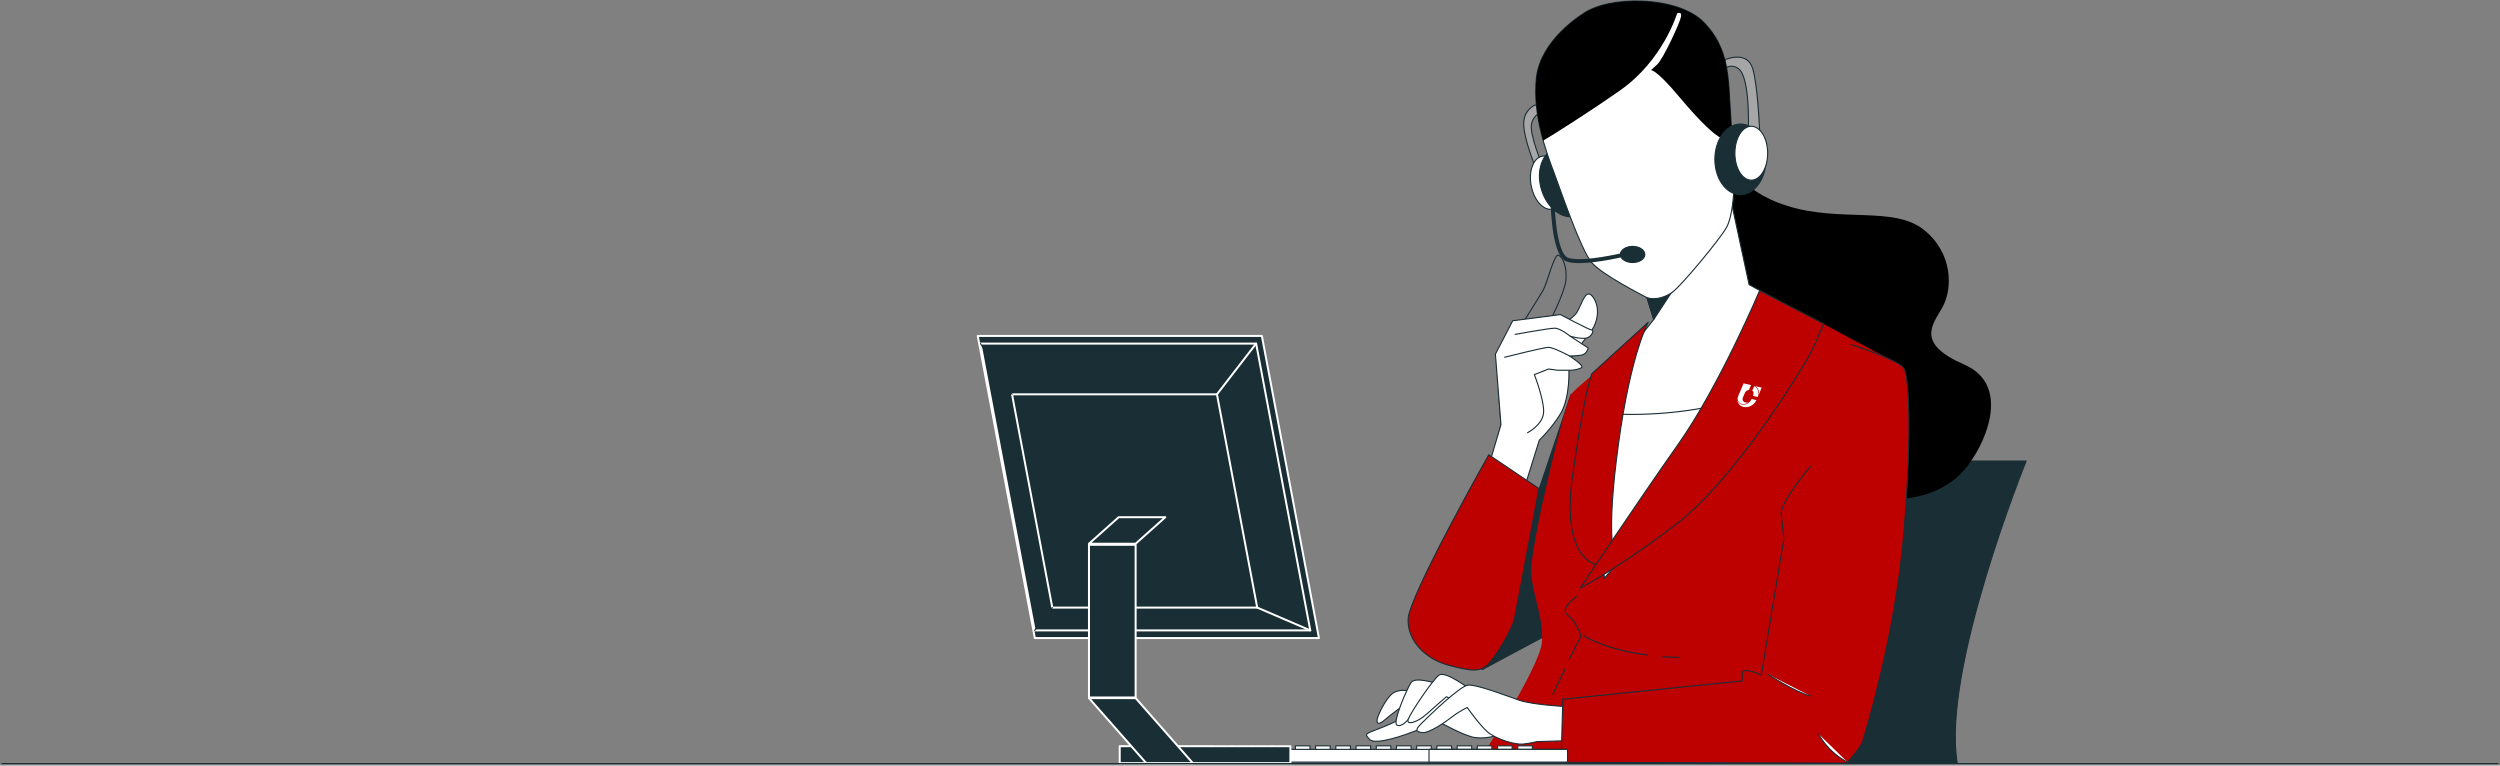 <svg width="1254" height="384" viewBox="0 0 1254 384" fill="none" xmlns="http://www.w3.org/2000/svg">
<rect x="0" y="0" width="1254" height="384" fill="#808080" stroke="none"/>
<g clip-path="url(#clip0_721_5540)">
<path d="M937.62 231.25H1016.32C1016.32 231.25 973.78 336.01 981.76 382.8H902C902 382.8 916.89 263.15 937.63 231.25H937.62Z" fill="#1A2E35" stroke="#1A2E35" stroke-width="0.56" stroke-linecap="round" stroke-linejoin="round"/>
<path d="M869.53 80.87C869.53 80.87 870.32 95.05 896.71 103.33C923.11 111.6 949.89 103.33 964.86 115.15C979.83 126.97 979.44 145.09 974.31 154.15C969.19 163.21 960.92 172.27 985.34 182.91C1009.77 193.55 995.19 224.67 984.95 236.09C974.71 247.51 956.98 253.03 937.28 249.09C917.58 245.15 894.34 197.48 869.13 172.27C843.92 147.06 840.84 100.52 856.92 87.18C873 73.84 869.53 80.88 869.53 80.88V80.87Z" fill="black"/>
<path d="M865.481 29.88C865.481 29.88 876.351 25.14 879.141 34.34C881.931 43.54 882.761 68.63 882.761 68.63L876.911 67.24C876.911 67.24 878.301 38.8 871.891 34.34C865.481 29.88 860.461 39.92 860.461 39.92L865.481 29.88Z" fill="#A6A6A6" stroke="#1A2E35" stroke-width="0.56" stroke-linecap="round" stroke-linejoin="round"/>
<path d="M743.451 335.86L780.591 316C780.591 316 778.021 277.03 778.381 275.55C778.751 274.08 788.051 197.82 788.051 197.82L762.571 273.34L743.451 335.85V335.86Z" fill="#1A2E35" stroke="#1A2E35" stroke-width="0.56" stroke-linecap="round" stroke-linejoin="round"/>
<path d="M907.631 158.66C907.631 158.66 944.291 178.66 949.291 180.74C954.291 182.82 951.371 208.24 951.371 224.9C951.371 241.56 926.371 382.39 926.371 382.39H741.381C741.381 382.39 772.631 334.48 773.461 321.98C774.291 309.48 768.881 299.48 768.041 287.4C767.201 275.32 785.121 201.57 788.041 197.82C790.961 194.07 803.461 184.49 803.461 184.49L847.621 145.74L868.041 141.16L907.621 158.66H907.631Z" fill="#BD0000"/>
<path d="M785.061 335.53L778.891 348.23" stroke="#1A2E35" stroke-width="0.56" stroke-linecap="round" stroke-linejoin="round"/>
<path d="M790.97 299.07C790.97 299.07 781.8 305.32 786.39 308.65C790.97 311.98 793.06 319.07 793.06 319.07L787.2 330.51" stroke="#1A2E35" stroke-width="0.56" stroke-linecap="round" stroke-linejoin="round"/>
<path d="M834.141 329.38C836.631 329.57 839.241 329.71 841.981 329.79" stroke="#1A2E35" stroke-width="0.56" stroke-linecap="round" stroke-linejoin="round"/>
<path d="M794.711 319.07C794.711 319.07 804.681 325.73 826.411 328.59" stroke="#1A2E35" stroke-width="0.56" stroke-linecap="round" stroke-linejoin="round"/>
<path d="M769.852 52.74C769.852 52.74 764.271 54.97 764.271 62.22C764.271 69.47 770.121 83.69 770.121 83.69L773.471 82.57C773.471 82.57 767.342 67.79 768.172 62.5C769.012 57.2 774.021 55.81 774.021 55.81L772.901 52.19L769.831 52.75L769.852 52.74Z" fill="#A6A6A6" stroke="#1A2E35" stroke-width="0.56" stroke-linecap="round" stroke-linejoin="round"/>
<path d="M784.202 90.07C785.622 97.4 783.152 104.04 778.692 104.91C774.232 105.77 769.472 100.53 768.052 93.2C766.632 85.87 769.102 79.23 773.562 78.36C778.022 77.5 782.782 82.74 784.202 90.07Z" fill="white" stroke="#1A2E35" stroke-width="0.56" stroke-linecap="round" stroke-linejoin="round"/>
<path d="M797.76 87.71C800.54 97.08 797.29 106.32 790.5 108.33C783.71 110.34 775.95 104.38 773.17 95C770.39 85.63 773.64 76.39 780.43 74.38C787.22 72.37 794.98 78.33 797.76 87.71Z" fill="#1A2E35" stroke="#1A2E35" stroke-width="0.56" stroke-linecap="round" stroke-linejoin="round"/>
<path d="M822.921 138.8L829.521 160.24L807.831 187.57L804.231 208.68C804.231 208.68 800.631 268.92 802.691 278.19C804.751 287.46 804.751 290.03 804.751 290.03C804.751 290.03 849.551 238.03 871.691 206.1C893.831 174.18 898.981 154.61 898.981 154.61L877.351 142.77L867.051 94.88L822.931 138.79L822.921 138.8Z" fill="white" stroke="#1A2E35" stroke-width="0.56" stroke-linecap="round" stroke-linejoin="round"/>
<path d="M857.11 118.04L829.52 160.25L821.83 135.4L857.11 118.04Z" fill="#1A2E35" stroke="#1A2E35" stroke-width="0.56" stroke-linecap="round" stroke-linejoin="round"/>
<path d="M804.431 207.48L804.231 208.68C804.231 208.68 800.631 268.92 802.691 278.19C804.751 287.46 804.751 290.03 804.751 290.03C804.751 290.03 849.551 238.03 871.691 206.1C873.431 203.6 875.051 201.18 876.581 198.83C848.851 208.32 820.591 208.48 804.441 207.47L804.431 207.48Z" fill="white" stroke="#1A2E35" stroke-width="0.56" stroke-linecap="round" stroke-linejoin="round"/>
<path d="M793.552 7.3C793.552 7.3 772.922 19.85 770.692 38.8C768.462 57.76 776.272 78.11 779.332 86.19C782.402 94.27 792.992 125.78 798.572 131.91C804.152 138.04 822.272 147.24 825.332 148.92C828.402 150.59 833.972 150.04 838.712 146.69C843.452 143.34 862.962 119.65 866.032 114.07C869.102 108.49 869.652 96.23 869.652 96.23C869.652 96.23 869.092 71.7 867.982 55.81C866.862 39.92 867.702 24.59 854.602 11.2C841.502 -2.18 806.372 -2.46 793.542 7.3H793.552Z" fill="white" stroke="#1A2E35" stroke-width="0.56" stroke-linecap="round" stroke-linejoin="round"/>
<path d="M867.991 55.81C866.871 39.92 867.711 24.59 854.611 11.2C841.511 -2.18 806.381 -2.46 793.551 7.3C793.551 7.3 772.921 19.85 770.691 38.8C769.391 49.81 771.491 61.28 774.071 70.56C778.811 67.68 794.821 57.82 812.791 45.22C834.261 30.17 841.231 6.75 841.231 6.75C841.231 6.75 843.741 5.36 843.181 8.42C842.621 11.49 834.261 29.61 831.191 32.4L828.121 35.19C828.121 35.19 830.631 34.63 842.061 48.29C853.491 61.95 859.901 67.53 863.251 69.2C864.291 69.72 866.351 70.08 868.791 70.28C868.571 65.27 868.301 60.21 867.991 55.82V55.81Z" fill="black"/>
<path d="M873 97.62C880.08 97.62 885.82 89.696 885.82 79.92C885.82 70.145 880.08 62.22 873 62.22C865.919 62.22 860.18 70.145 860.18 79.92C860.18 89.696 865.919 97.62 873 97.62Z" fill="#1A2E35" stroke="#1A2E35" stroke-width="0.56" stroke-linecap="round" stroke-linejoin="round"/>
<path d="M878.441 90.38C882.98 90.38 886.661 84.327 886.661 76.86C886.661 69.393 882.98 63.34 878.441 63.34C873.901 63.34 870.221 69.393 870.221 76.86C870.221 84.327 873.901 90.38 878.441 90.38Z" fill="white" stroke="#1A2E35" stroke-width="0.56" stroke-linecap="round" stroke-linejoin="round"/>
<path d="M778.691 98.81C778.691 98.81 778.771 127.77 786.301 130.28C793.831 132.79 814.461 127.77 814.461 127.77" stroke="#1A2E35" stroke-width="2" stroke-linecap="round" stroke-linejoin="round"/>
<path d="M825.051 127.64C825.051 129.87 822.301 131.68 818.921 131.68C815.541 131.68 812.791 129.87 812.791 127.64C812.791 125.41 815.541 123.6 818.921 123.6C822.301 123.6 825.051 125.41 825.051 127.64Z" fill="#1A2E35" stroke="#1A2E35" stroke-width="0.56" stroke-linecap="round" stroke-linejoin="round"/>
<path d="M826.801 161.58C826.801 161.58 818.051 177 811.801 222.83C805.551 268.66 809.721 277.83 809.721 277.83L800.971 283.25C800.971 283.25 782.641 281.17 788.891 237.84C795.141 194.51 798.471 187.43 798.471 187.43L826.801 161.6V161.58Z" fill="#BD0000" stroke="#1A2E35" stroke-width="0.56" stroke-linecap="round" stroke-linejoin="round"/>
<path d="M882.631 145.75C882.631 145.75 862.631 193.25 841.801 222.83C820.971 252.41 792.641 294.91 792.641 294.91C792.641 294.91 807.641 287.83 839.301 264.08C870.961 240.33 903.051 185.75 906.381 180.34C909.711 174.92 914.711 162.42 914.711 162.42L882.631 145.75Z" fill="#BD0000" stroke="#1A2E35" stroke-width="0.56" stroke-linecap="round" stroke-linejoin="round"/>
<path d="M709.561 356.81C709.561 356.81 703.601 360.64 694.221 364.48C684.851 368.31 683.991 367.63 686.981 370.87C689.971 374.11 705.731 368.31 709.991 366.61C714.251 364.91 722.351 362.35 722.351 362.35C722.351 362.35 732.151 367.89 738.111 369.59C744.071 371.29 751.321 368.74 751.321 368.74C751.321 368.74 751.751 361.92 746.631 358.09C741.521 354.26 730.441 345.31 726.611 345.73C722.781 346.16 709.571 356.81 709.571 356.81H709.561Z" fill="white" stroke="#1A2E35" stroke-width="0.56" stroke-linecap="round" stroke-linejoin="round"/>
<path d="M707.001 346.58C707.001 346.58 701.891 345.3 698.481 347.86C695.071 350.42 691.241 358.51 690.811 360.64C690.381 362.77 691.241 364.05 694.641 361.07C698.051 358.09 704.011 353.83 704.011 353.83L709.121 352.13L706.991 346.59L707.001 346.58Z" fill="white" stroke="#1A2E35" stroke-width="0.56" stroke-linecap="round" stroke-linejoin="round"/>
<path d="M720.21 342.75C720.21 342.75 709.98 339.34 707.85 342.32C705.72 345.3 698.48 362.34 700.61 363.62C702.74 364.9 705.72 362.34 709.56 356.8C713.39 351.26 715.52 348.28 715.52 348.28L720.63 347.43L720.2 342.74L720.21 342.75Z" fill="white" stroke="#1A2E35" stroke-width="0.56" stroke-linecap="round" stroke-linejoin="round"/>
<path d="M738.471 346.57C738.471 346.57 725.141 336.15 721.801 338.65C718.471 341.15 707.631 357.4 706.381 360.73C705.131 364.06 710.961 362.4 715.551 358.23C720.131 354.06 725.551 349.48 725.551 349.48L735.971 354.9L738.471 346.57Z" fill="white" stroke="#1A2E35" stroke-width="0.56" stroke-linecap="round" stroke-linejoin="round"/>
<path d="M786.38 354.48C786.38 354.48 768.88 353.65 761.8 351.15C754.72 348.65 740.55 343.23 736.39 343.65C732.22 344.07 716.39 359.48 713.06 362.82C709.73 366.15 710.06 367.05 713.4 367.47C716.73 367.89 724.73 362.41 728.48 359.49C732.23 356.57 735.98 354.91 735.98 354.91C735.98 354.91 741.81 363.24 745.98 366.99C750.15 370.74 760.15 373.66 763.9 373.24C767.65 372.82 770.98 371.99 770.98 371.99L785.15 371.57L786.4 354.49L786.38 354.48Z" fill="white" stroke="#1A2E35" stroke-width="0.56" stroke-linecap="round" stroke-linejoin="round"/>
<path d="M908.041 234.06C908.041 234.06 892.621 251.98 893.461 258.22C894.291 264.47 894.711 270.72 894.711 270.72L883.461 338.63C883.461 338.63 873.881 334.05 873.881 337.8V341.55L783.891 350.72L783.061 382.38L926.381 382.8C926.381 382.8 933.461 374.88 934.301 371.97C935.131 369.05 950.971 318.64 955.131 265.73C959.301 212.82 957.211 189.07 955.131 184.9C953.051 180.73 928.471 172.82 928.471 172.82" fill="#BD0000"/>
<path d="M908.041 234.06C908.041 234.06 892.621 251.98 893.461 258.22C894.291 264.47 894.711 270.72 894.711 270.72L883.461 338.63C883.461 338.63 873.881 334.05 873.881 337.8V341.55L783.891 350.72L783.061 382.38L926.381 382.8C926.381 382.8 933.461 374.88 934.301 371.97C935.131 369.05 950.971 318.64 955.131 265.73C959.301 212.82 957.211 189.07 955.131 184.9C953.051 180.73 928.471 172.82 928.471 172.82" stroke="#1A2E35" stroke-width="0.56" stroke-linecap="round" stroke-linejoin="round"/>
<path d="M886.791 338.23C886.791 338.23 900.121 346.98 908.041 349.06L886.791 338.23Z" fill="white"/>
<path d="M886.791 338.23C886.791 338.23 900.121 346.98 908.041 349.06" stroke="#1A2E35" stroke-width="0.56" stroke-linecap="round" stroke-linejoin="round"/>
<path d="M761.831 253.73L772.121 220.78C772.121 220.78 778.641 214.57 782.981 207.13C787.321 199.68 787.321 185.72 786.701 183.24C786.081 180.76 795.701 169.59 798.491 165.55C801.281 161.52 802.831 154.38 799.111 149.11C795.391 143.84 793.521 152.52 791.041 156.56C788.561 160.59 779.871 164.63 779.871 164.63L770.561 172.08C770.561 172.08 755.361 185.42 754.431 187.28C753.501 189.14 751.641 195.04 751.641 195.04L752.881 213.04L744.811 244.38L761.831 253.75V253.73Z" fill="white" stroke="#1A2E35" stroke-width="0.56" stroke-linecap="round" stroke-linejoin="round"/>
<path d="M764.361 161.2C764.361 161.2 771.811 149.41 773.981 145.69C776.151 141.97 779.561 127.07 781.741 128C783.911 128.93 786.081 133.9 785.461 140.41C784.841 146.93 777.081 161.82 777.081 161.82L764.361 161.2Z" stroke="#1A2E35" stroke-width="0.56" stroke-linecap="round" stroke-linejoin="round"/>
<path d="M746.361 235.04L752.881 213.01L750.091 177.64L758.781 160.89L782.671 157.79C782.671 157.79 797.251 165.55 798.491 165.55C799.731 165.55 798.491 168.96 795.701 169.58C792.911 170.2 787.631 168.65 787.631 168.65L796.631 174.55C796.631 174.55 796.011 177.34 793.841 177.96C791.671 178.58 787.321 178.58 787.321 178.58C787.321 178.58 795.081 183.54 793.221 184.48C791.361 185.41 789.191 185.72 787.321 185.72H781.421L776.771 185.1L769.631 187.89C769.631 187.89 774.591 200.61 774.281 206.82C773.971 213.03 766.211 217.06 766.211 217.06" fill="white"/>
<path d="M746.361 235.04L752.881 213.01L750.091 177.64L758.781 160.89L782.671 157.79C782.671 157.79 797.251 165.55 798.491 165.55C799.731 165.55 798.491 168.96 795.701 169.58C792.911 170.2 787.631 168.65 787.631 168.65L796.631 174.55C796.631 174.55 796.011 177.34 793.841 177.96C791.671 178.58 787.321 178.58 787.321 178.58C787.321 178.58 795.081 183.54 793.221 184.48C791.361 185.41 789.191 185.72 787.321 185.72H781.421L776.771 185.1L769.631 187.89C769.631 187.89 774.591 200.61 774.281 206.82C773.971 213.03 766.211 217.06 766.211 217.06" stroke="#1A2E35" stroke-width="0.56" stroke-linecap="round" stroke-linejoin="round"/>
<path d="M787.63 168.65C787.63 168.65 782.67 164.62 779.87 164.62C777.07 164.62 760.01 167.72 760.01 167.72" stroke="#1A2E35" stroke-width="0.56" stroke-linecap="round" stroke-linejoin="round"/>
<path d="M787.32 178.57C787.32 178.57 779.25 174.23 776.77 174.23C774.29 174.23 754.74 179.19 754.74 179.19" stroke="#1A2E35" stroke-width="0.56" stroke-linecap="round" stroke-linejoin="round"/>
<path d="M746.761 228.12L771.951 245.09C771.951 245.09 760.731 305.33 759.631 310.48C758.531 315.63 750.441 329.23 746.391 333.28C742.351 337.32 737.571 336.59 726.531 333.65C715.501 330.71 705.941 321.88 706.311 310.49C706.681 299.09 746.761 228.13 746.761 228.13V228.12Z" fill="#BD0000" stroke="#1A2E35" stroke-width="0.56" stroke-linecap="round" stroke-linejoin="round"/>
<path d="M616.541 374.11H609.221V376.36H616.541V374.11Z" fill="white" stroke="#1A2E35" stroke-width="0.56" stroke-linecap="round" stroke-linejoin="round"/>
<path d="M626.679 374.11H619.359V376.36H626.679V374.11Z" fill="white" stroke="#1A2E35" stroke-width="0.56" stroke-linecap="round" stroke-linejoin="round"/>
<path d="M636.82 374.11H629.5V376.36H636.82V374.11Z" fill="white" stroke="#1A2E35" stroke-width="0.56" stroke-linecap="round" stroke-linejoin="round"/>
<path d="M646.961 374.11H639.641V376.36H646.961V374.11Z" fill="white" stroke="#1A2E35" stroke-width="0.56" stroke-linecap="round" stroke-linejoin="round"/>
<path d="M657.099 374.11H649.779V376.36H657.099V374.11Z" fill="white" stroke="#1A2E35" stroke-width="0.56" stroke-linecap="round" stroke-linejoin="round"/>
<path d="M667.23 374.11H659.91V376.36H667.23V374.11Z" fill="white" stroke="#1A2E35" stroke-width="0.56" stroke-linecap="round" stroke-linejoin="round"/>
<path d="M677.369 374.11H670.049V376.36H677.369V374.11Z" fill="white" stroke="#1A2E35" stroke-width="0.56" stroke-linecap="round" stroke-linejoin="round"/>
<path d="M687.509 374.11H680.189V376.36H687.509V374.11Z" fill="white" stroke="#1A2E35" stroke-width="0.56" stroke-linecap="round" stroke-linejoin="round"/>
<path d="M697.65 374.11H690.33V376.36H697.65V374.11Z" fill="white" stroke="#1A2E35" stroke-width="0.56" stroke-linecap="round" stroke-linejoin="round"/>
<path d="M707.791 374.11H700.471V376.36H707.791V374.11Z" fill="white" stroke="#1A2E35" stroke-width="0.56" stroke-linecap="round" stroke-linejoin="round"/>
<path d="M717.929 374.11H710.609V376.36H717.929V374.11Z" fill="white" stroke="#1A2E35" stroke-width="0.56" stroke-linecap="round" stroke-linejoin="round"/>
<path d="M728.07 374.11H720.75V376.36H728.07V374.11Z" fill="white" stroke="#1A2E35" stroke-width="0.56" stroke-linecap="round" stroke-linejoin="round"/>
<path d="M738.211 374.11H730.891V376.36H738.211V374.11Z" fill="white" stroke="#1A2E35" stroke-width="0.56" stroke-linecap="round" stroke-linejoin="round"/>
<path d="M748.34 374.11H741.02V376.36H748.34V374.11Z" fill="white" stroke="#1A2E35" stroke-width="0.56" stroke-linecap="round" stroke-linejoin="round"/>
<path d="M758.48 374.11H751.16V376.36H758.48V374.11Z" fill="white" stroke="#1A2E35" stroke-width="0.56" stroke-linecap="round" stroke-linejoin="round"/>
<path d="M768.619 374.11H761.299V376.36H768.619V374.11Z" fill="white" stroke="#1A2E35" stroke-width="0.56" stroke-linecap="round" stroke-linejoin="round"/>
<path d="M786.27 375.88H605.01V382.26H786.27V375.88Z" fill="white" stroke="#1A2E35" stroke-width="0.56" stroke-linecap="round" stroke-linejoin="round"/>
<path d="M786.279 375.88H716.789V382.26H786.279V375.88Z" fill="white" stroke="#1A2E35" stroke-width="0.56" stroke-linecap="round" stroke-linejoin="round"/>
<path d="M661.579 320.05H519.069L490.439 168.5H632.949L661.579 320.05Z" fill="#1A2E35" stroke="white" stroke-linecap="round" stroke-linejoin="round"/>
<path d="M657.24 316.21H519L491.82 172.34H630.07L657.24 316.21Z" fill="#1A2E35" stroke="white" stroke-linecap="round" stroke-linejoin="round"/>
<path d="M630.619 304.76H527.839L507.629 197.79H610.419L630.619 304.76Z" fill="#1A2E35" stroke="white" stroke-linecap="round" stroke-linejoin="round"/>
<path d="M507.63 197.79L491.82 172.34" stroke="#1A2E35" stroke-width="0.56" stroke-linecap="round" stroke-linejoin="round"/>
<path d="M610.42 197.79L630.07 172.34" stroke="white" stroke-linecap="round" stroke-linejoin="round"/>
<path d="M630.619 304.76L657.239 316.21" stroke="white" stroke-linecap="round" stroke-linejoin="round"/>
<path d="M527.84 304.76L519 316.21" stroke="#1A2E35" stroke-width="0.56" stroke-linecap="round" stroke-linejoin="round"/>
<path d="M569.629 272.72H546.229L561.119 259.43H584.519L569.629 272.72Z" fill="#1A2E35" stroke="white" stroke-linecap="round" stroke-linejoin="round"/>
<path d="M647.26 374.29H561.65V382.8H647.26V374.29Z" fill="#1A2E35" stroke="white" stroke-linecap="round" stroke-linejoin="round"/>
<path d="M598.339 382.8H574.949L546.229 350.17H569.629L598.339 382.8Z" fill="#1A2E35" stroke="white" stroke-linecap="round" stroke-linejoin="round"/>
<path d="M569.629 273.26H546.229V349.83H569.629V273.26Z" fill="#1A2E35" stroke="white" stroke-linecap="round" stroke-linejoin="round"/>
<path d="M912.26 368.23C912.26 368.23 916.43 376.98 926.84 382.4L912.26 368.23Z" fill="white"/>
<path d="M912.26 368.23C912.26 368.23 916.43 376.98 926.84 382.4" stroke="#1A2E35" stroke-width="0.56" stroke-linecap="round" stroke-linejoin="round"/>
<path d="M1 383L1253 383" stroke="#1A2E35" stroke-width="0.56" stroke-linecap="round" stroke-linejoin="round"/>
<path d="M874.31 202.7C875.27 202.75 876.25 202.37 877 201.75C876.52 201.94 875.99 202 875.49 201.89C874.32 201.62 873.77 200.49 874.24 199.37L875.21 197.11C875.57 196.27 876.41 195.68 877.3 195.55L878.32 193.16L874.6 192.29L871.86 198.7C871.83 198.77 871.8 198.84 871.78 198.91C871.12 200.77 872.23 202.61 874.31 202.7Z" fill="white"/>
<path d="M879.951 193.55C881.411 194.09 882.371 195.48 882.301 197.01C882.291 197.37 882.221 197.73 882.111 198.08L883.671 194.43L879.951 193.56V193.55Z" fill="white"/>
<path d="M879.901 193.68L878.941 195.94C879.571 196.42 879.791 197.27 879.441 198.11L879.251 198.56L881.671 199.13L881.821 198.78C882.001 198.2 882.091 197.61 882.071 197.05C882.021 195.61 881.181 194.37 879.911 193.69L879.901 193.68Z" fill="white"/>
<path d="M878.461 200.37C878.461 200.37 878.431 200.44 878.411 200.48C877.451 202.55 874.691 203.66 872.811 202.54C871.991 202.07 871.531 201.22 871.491 200.31C871.431 202.11 872.591 203.67 874.531 204.12C877.031 204.71 879.901 203.23 880.921 200.83L880.981 200.68L878.561 200.11L878.451 200.36L878.461 200.37Z" fill="white"/>
</g>
<defs>
<clipPath id="clip0_721_5540">
<rect width="1254" height="384" fill="white"/>
</clipPath>
</defs>
</svg>
